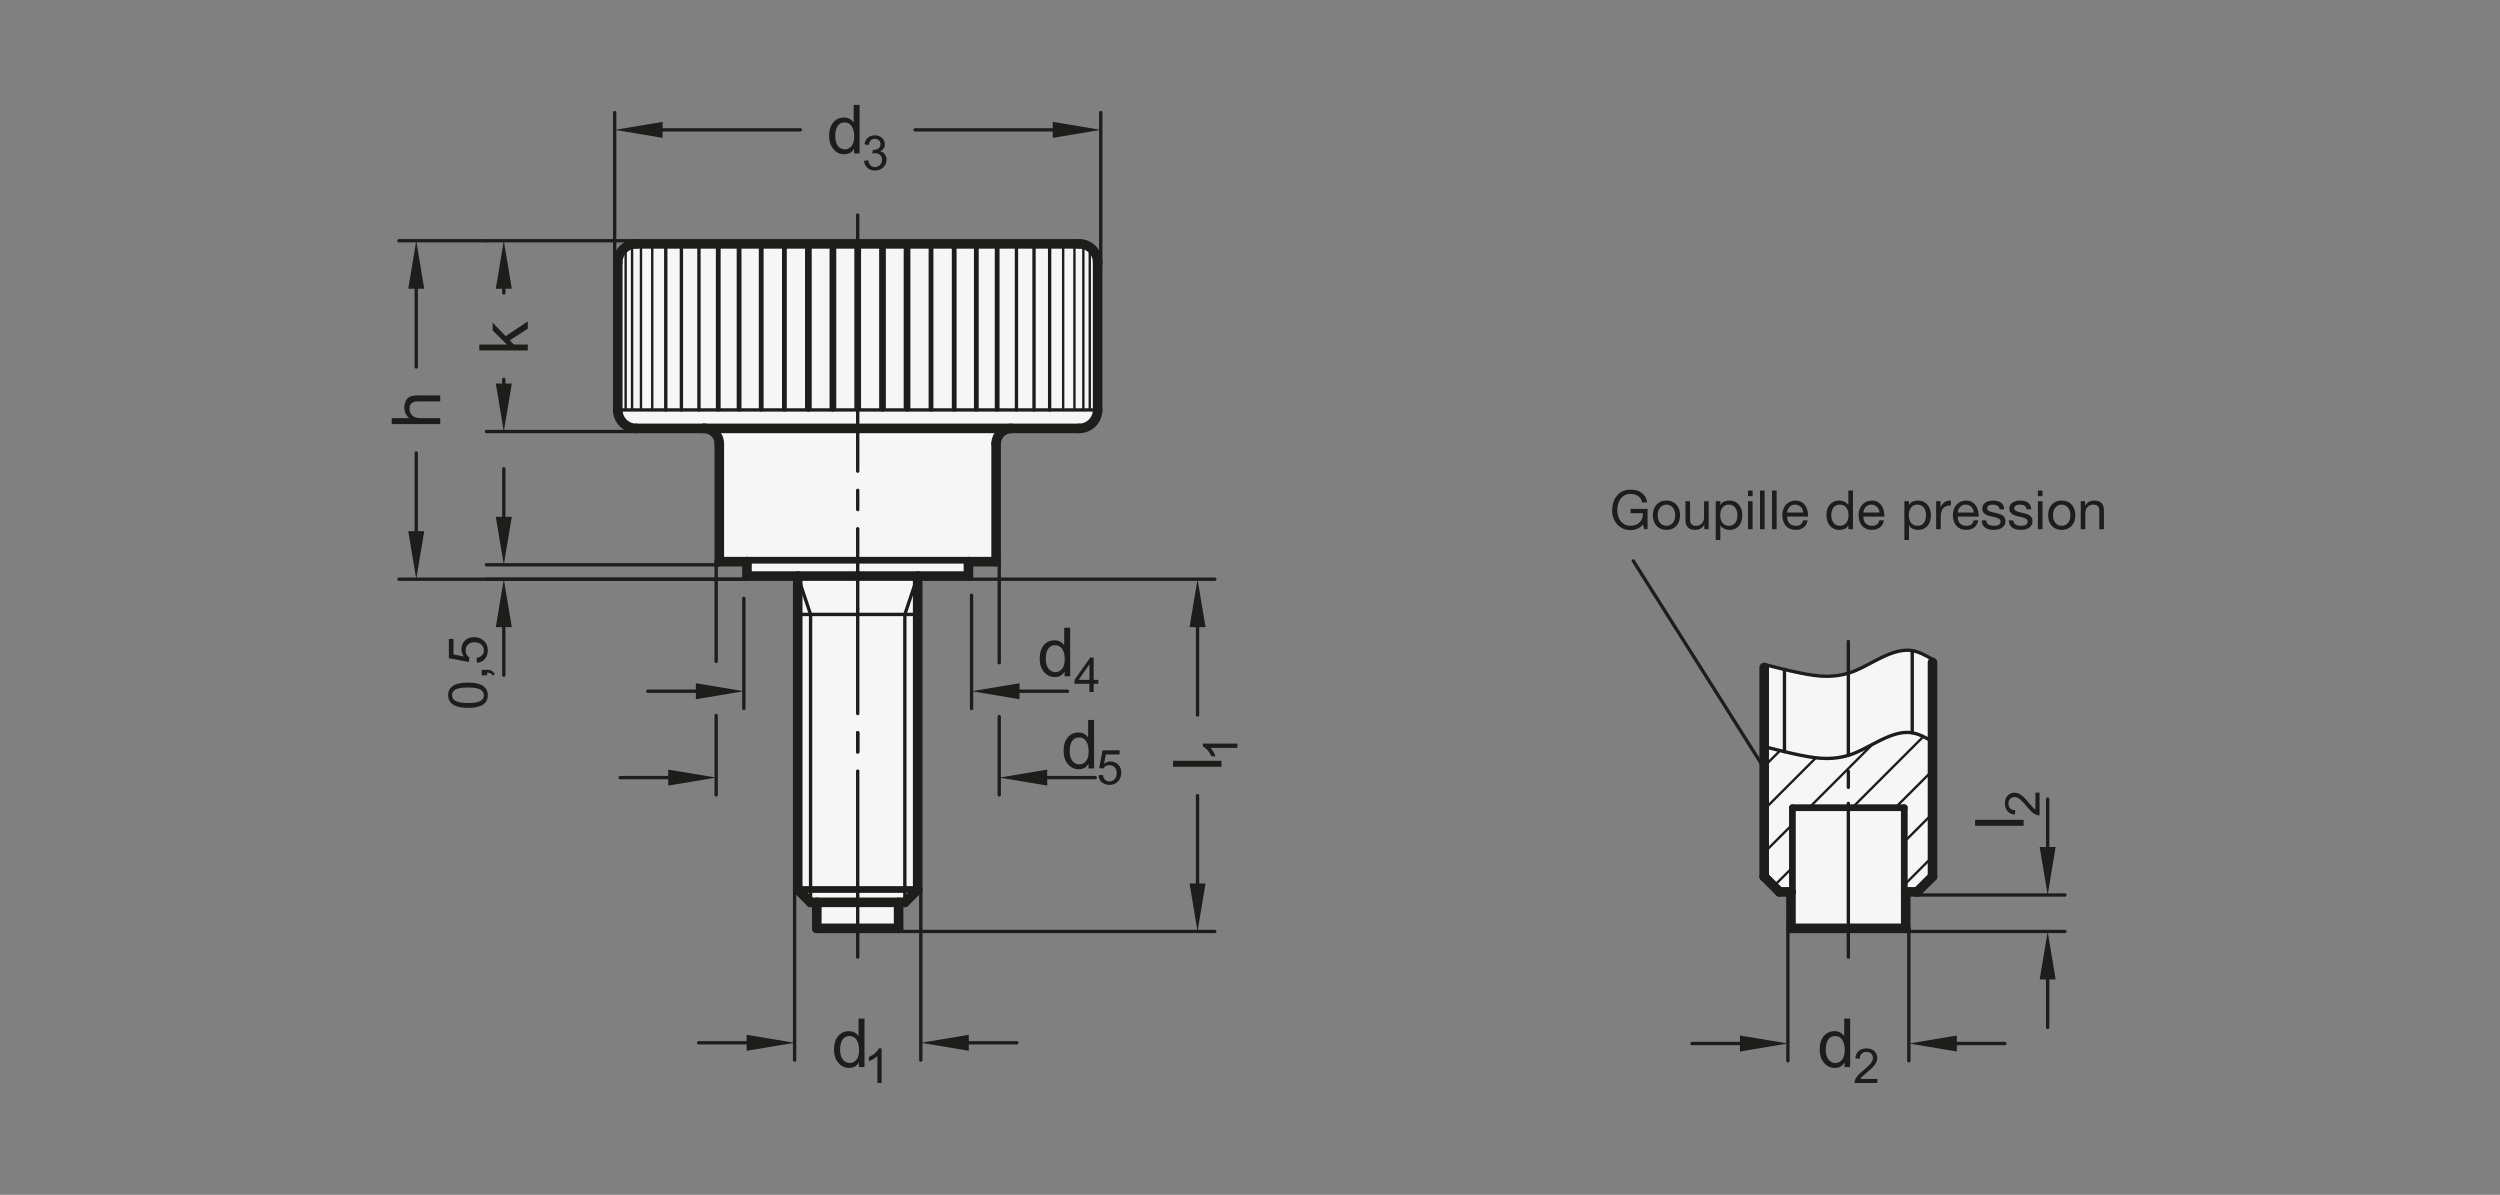 <?xml version="1.0" encoding="UTF-8"?>
<svg xmlns="http://www.w3.org/2000/svg" version="1.1" viewBox="0 0 369.213 176.457">
  <rect x="0" y="0" width="369.213" height="176.457" fill="#808080" stroke="none"/>
  <!-- Generator: Adobe Illustrator 28.6.0, SVG Export Plug-In . SVG Version: 1.2.0 Build 709)  -->
  <g>
    <g id="MD_x5F_3_x5F_FUELLUNG_x5F_WS">
      <g id="LWPOLYLINE">
        <polygon points="263.69 98.911 262.755 98.684 261.553 98.383 260.544 98.126 260.544 129.457 262.804 131.717 264.499 131.717 264.499 137.103 281.447 137.103 281.447 131.717 283.142 131.717 285.402 129.457 285.402 97.364 284.787 97.024 283.979 96.612 283.255 96.313 282.809 96.175 282.34 96.076 281.688 96.025 281.056 96.062 280.364 96.182 279.755 96.347 279.014 96.61 278.518 96.816 278.019 97.044 277.313 97.392 276.628 97.748 275.731 98.222 274.699 98.739 274.12 99 273.335 99.303 272.265 99.608 271.209 99.791 270.264 99.868 269.724 99.878 268.459 99.809 267.512 99.691 266.508 99.519 265.476 99.312 264.596 99.12 263.69 98.911" fill="#fff"/>
      </g>
      <g id="LWPOLYLINE-2" data-name="LWPOLYLINE">
        <path d="M120.63,133.264h-.92l-1.898-1.898v-46.291h-7.495v-2.126h-4.088v-17.411c0-1.252-1.015-2.268-2.268-2.268h-9.998c-1.505,0-2.726-1.22-2.726-2.726v-21.805c0-1.505,1.22-2.726,2.726-2.726h65.415c1.505,0,2.726,1.22,2.726,2.726v21.805c0,1.505-1.22,2.726-2.726,2.726h-9.998c-1.252,0-2.268,1.015-2.268,2.268v17.411h-4.088v2.126h-7.495v46.291l-1.898,1.898h-.92v3.839h-12.079v-3.839Z" fill="#fff"/>
      </g>
    </g>
    <g id="MD_x5F_3_x5F_FUELLUNG_x5F_GR">
      <g id="LWPOLYLINE-3" data-name="LWPOLYLINE">
        <path d="M120.63,133.264h-.92l-1.898-1.898v-46.291h-7.495v-2.126h-4.088v-17.411c0-1.252-1.015-2.268-2.268-2.268h-9.998c-1.505,0-2.726-1.22-2.726-2.726v-21.805c0-1.505,1.22-2.726,2.726-2.726h65.415c1.505,0,2.726,1.22,2.726,2.726v21.805c0,1.505-1.22,2.726-2.726,2.726h-9.998c-1.252,0-2.268,1.015-2.268,2.268v17.411h-4.088v2.126h-7.495v46.291l-1.898,1.898h-.92v3.839h-12.079v-3.839Z" fill="#f6f6f6"/>
      </g>
      <g id="LWPOLYLINE-4" data-name="LWPOLYLINE">
        <polygon points="263.69 98.911 262.755 98.684 261.553 98.383 260.544 98.126 260.544 129.457 262.804 131.717 264.499 131.717 264.499 137.103 281.447 137.103 281.447 131.717 283.142 131.717 285.402 129.457 285.402 97.364 284.787 97.024 283.979 96.612 283.255 96.313 282.809 96.175 282.34 96.076 281.688 96.025 281.056 96.062 280.364 96.182 279.755 96.347 279.014 96.61 278.518 96.816 278.019 97.044 277.313 97.392 276.628 97.748 275.731 98.222 274.699 98.739 274.12 99 273.335 99.303 272.265 99.608 271.209 99.791 270.264 99.868 269.724 99.878 268.459 99.809 267.512 99.691 266.508 99.519 265.476 99.312 264.596 99.12 263.69 98.911" fill="#f6f6f6"/>
      </g>
    </g>
    <g id="MD_x5F_1_x5F_035">
      <g id="LINE">
        <line x1="91.237" y1="60.544" x2="126.67" y2="60.544" fill="none" stroke="#1d1d1b" stroke-linecap="round" stroke-linejoin="round" stroke-width=".496"/>
      </g>
      <g id="LINE-2" data-name="LINE">
        <line x1="126.67" y1="31.762" x2="126.67" y2="36.014" fill="none" stroke="#1d1d1b" stroke-linecap="round" stroke-linejoin="round" stroke-width=".496"/>
      </g>
      <g id="LINE-3" data-name="LINE">
        <line x1="126.67" y1="60.722" x2="126.67" y2="69.583" fill="none" stroke="#1d1d1b" stroke-linecap="round" stroke-linejoin="round" stroke-width=".496"/>
      </g>
      <g id="LINE-4" data-name="LINE">
        <line x1="126.67" y1="72.418" x2="126.67" y2="75.252" fill="none" stroke="#1d1d1b" stroke-linecap="round" stroke-linejoin="round" stroke-width=".496"/>
      </g>
      <g id="LINE-5" data-name="LINE">
        <line x1="126.67" y1="78.087" x2="126.67" y2="89.934" fill="none" stroke="#1d1d1b" stroke-linecap="round" stroke-linejoin="round" stroke-width=".496"/>
      </g>
      <g id="LINE-6" data-name="LINE">
        <line x1="162.103" y1="60.544" x2="126.67" y2="60.544" fill="none" stroke="#1d1d1b" stroke-linecap="round" stroke-linejoin="round" stroke-width=".496"/>
      </g>
      <g id="LINE-7" data-name="LINE">
        <line x1="117.812" y1="90.744" x2="135.528" y2="90.744" fill="none" stroke="#1d1d1b" stroke-linecap="round" stroke-linejoin="round" stroke-width=".496"/>
      </g>
      <g id="LINE-8" data-name="LINE">
        <line x1="133.63" y1="90.744" x2="133.63" y2="133.264" fill="none" stroke="#1d1d1b" stroke-linecap="round" stroke-linejoin="round" stroke-width=".496"/>
      </g>
      <g id="LINE-9" data-name="LINE">
        <line x1="133.63" y1="90.744" x2="135.528" y2="85.075" fill="none" stroke="#1d1d1b" stroke-linecap="round" stroke-linejoin="round" stroke-width=".496"/>
      </g>
      <g id="LINE-10" data-name="LINE">
        <line x1="126.67" y1="89.934" x2="126.67" y2="105.378" fill="none" stroke="#1d1d1b" stroke-linecap="round" stroke-linejoin="round" stroke-width=".496"/>
      </g>
      <g id="LINE-11" data-name="LINE">
        <line x1="126.67" y1="108.213" x2="126.67" y2="111.047" fill="none" stroke="#1d1d1b" stroke-linecap="round" stroke-linejoin="round" stroke-width=".496"/>
      </g>
      <g id="LINE-12" data-name="LINE">
        <line x1="119.71" y1="133.264" x2="119.71" y2="90.744" fill="none" stroke="#1d1d1b" stroke-linecap="round" stroke-linejoin="round" stroke-width=".496"/>
      </g>
      <g id="LINE-13" data-name="LINE">
        <line x1="119.71" y1="90.744" x2="117.812" y2="85.075" fill="none" stroke="#1d1d1b" stroke-linecap="round" stroke-linejoin="round" stroke-width=".496"/>
      </g>
      <g id="LINE-14" data-name="LINE">
        <line x1="126.67" y1="141.355" x2="126.67" y2="113.882" fill="none" stroke="#1d1d1b" stroke-linecap="round" stroke-linejoin="round" stroke-width=".496"/>
      </g>
      <g id="LINE-15" data-name="LINE">
        <line x1="126.67" y1="111.047" x2="126.67" y2="108.213" fill="none" stroke="#1d1d1b" stroke-linecap="round" stroke-linejoin="round" stroke-width=".496"/>
      </g>
      <g id="LINE-16" data-name="LINE">
        <line x1="260.544" y1="113.454" x2="241.216" y2="82.842" fill="none" stroke="#1d1d1b" stroke-linecap="round" stroke-linejoin="round" stroke-width=".496"/>
      </g>
      <g id="LINE-17" data-name="LINE">
        <line x1="263.538" y1="98.874" x2="263.538" y2="111.01" fill="none" stroke="#1d1d1b" stroke-linecap="round" stroke-linejoin="round" stroke-width=".496"/>
      </g>
      <g id="LINE-18" data-name="LINE">
        <line x1="282.408" y1="96.087" x2="282.408" y2="108.223" fill="none" stroke="#1d1d1b" stroke-linecap="round" stroke-linejoin="round" stroke-width=".496"/>
      </g>
      <g id="SPLINE">
        <path d="M260.544,110.262c1.812.463,3.624.926,5.461,1.295,1.256.252,2.525.46,3.811.457,1.069-.003,2.15-.151,3.157-.457,1.479-.449,2.798-1.237,4.245-1.98,1.624-.834,3.409-1.611,5.077-1.371,1.068.154,2.087.724,3.107,1.295" fill="none" stroke="#1d1d1b" stroke-linecap="round" stroke-linejoin="round" stroke-width=".496"/>
      </g>
      <g id="SPLINE-2" data-name="SPLINE">
        <path d="M260.544,98.126c1.812.463,3.624.926,5.461,1.295,1.256.252,2.525.46,3.811.457,1.069-.003,2.15-.151,3.157-.457,1.479-.449,2.798-1.237,4.245-1.98,1.624-.834,3.409-1.611,5.077-1.371,1.068.154,2.087.724,3.107,1.295" fill="none" stroke="#1d1d1b" stroke-linecap="round" stroke-linejoin="round" stroke-width=".496"/>
      </g>
      <g id="LINE-19" data-name="LINE">
        <line x1="272.973" y1="111.562" x2="272.973" y2="94.731" fill="none" stroke="#1d1d1b" stroke-linecap="round" stroke-linejoin="round" stroke-width=".496"/>
      </g>
      <g id="LINE-20" data-name="LINE">
        <line x1="272.973" y1="116.286" x2="272.973" y2="113.924" fill="none" stroke="#1d1d1b" stroke-linecap="round" stroke-linejoin="round" stroke-width=".496"/>
      </g>
      <g id="LINE-21" data-name="LINE">
        <line x1="272.973" y1="141.355" x2="272.973" y2="118.649" fill="none" stroke="#1d1d1b" stroke-linecap="round" stroke-linejoin="round" stroke-width=".496"/>
      </g>
      <g id="LINE-22" data-name="LINE">
        <line x1="103.225" y1="36.014" x2="103.225" y2="60.544" fill="none" stroke="#1d1d1b" stroke-linecap="round" stroke-linejoin="round" stroke-width=".496"/>
      </g>
      <g id="LINE-23" data-name="LINE">
        <line x1="100.632" y1="36.014" x2="100.632" y2="60.544" fill="none" stroke="#1d1d1b" stroke-linecap="round" stroke-linejoin="round" stroke-width=".496"/>
      </g>
      <g id="LINE-24" data-name="LINE">
        <line x1="98.324" y1="36.014" x2="98.324" y2="60.544" fill="none" stroke="#1d1d1b" stroke-linecap="round" stroke-linejoin="round" stroke-width=".496"/>
      </g>
      <g id="LINE-25" data-name="LINE">
        <line x1="150.115" y1="36.014" x2="150.115" y2="60.544" fill="none" stroke="#1d1d1b" stroke-linecap="round" stroke-linejoin="round" stroke-width=".496"/>
      </g>
      <g id="LINE-26" data-name="LINE">
        <line x1="152.708" y1="36.014" x2="152.708" y2="60.544" fill="none" stroke="#1d1d1b" stroke-linecap="round" stroke-linejoin="round" stroke-width=".496"/>
      </g>
      <g id="LINE-27" data-name="LINE">
        <line x1="155.016" y1="36.014" x2="155.016" y2="60.544" fill="none" stroke="#1d1d1b" stroke-linecap="round" stroke-linejoin="round" stroke-width=".496"/>
      </g>
    </g>
    <g id="MD_x5F_1_x5F_100">
      <g id="ARC">
        <path d="M91.237,60.544c0,1.505,1.22,2.726,2.726,2.726" fill="none" stroke="#1d1d1b" stroke-linecap="round" stroke-linejoin="round" stroke-width="1.417"/>
      </g>
      <g id="ARC-2" data-name="ARC">
        <path d="M93.963,36.014c-1.505,0-2.726,1.22-2.726,2.726" fill="none" stroke="#1d1d1b" stroke-linecap="round" stroke-linejoin="round" stroke-width="1.417"/>
      </g>
      <g id="LINE-28" data-name="LINE">
        <line x1="110.316" y1="85.075" x2="126.67" y2="85.075" fill="none" stroke="#1d1d1b" stroke-linecap="round" stroke-linejoin="round" stroke-width="1.417"/>
      </g>
      <g id="LINE-29" data-name="LINE">
        <line x1="110.316" y1="82.949" x2="110.316" y2="85.075" fill="none" stroke="#1d1d1b" stroke-linecap="round" stroke-linejoin="round" stroke-width="1.417"/>
      </g>
      <g id="LINE-30" data-name="LINE">
        <line x1="106.228" y1="82.949" x2="110.316" y2="82.949" fill="none" stroke="#1d1d1b" stroke-linecap="round" stroke-linejoin="round" stroke-width="1.417"/>
      </g>
      <g id="LINE-31" data-name="LINE">
        <line x1="106.228" y1="65.538" x2="106.228" y2="82.949" fill="none" stroke="#1d1d1b" stroke-linecap="round" stroke-linejoin="round" stroke-width="1.417"/>
      </g>
      <g id="LINE-32" data-name="LINE">
        <line x1="93.963" y1="63.27" x2="103.96" y2="63.27" fill="none" stroke="#1d1d1b" stroke-linecap="round" stroke-linejoin="round" stroke-width="1.417"/>
      </g>
      <g id="LINE-33" data-name="LINE">
        <line x1="91.237" y1="38.739" x2="91.237" y2="60.544" fill="none" stroke="#1d1d1b" stroke-linecap="round" stroke-linejoin="round" stroke-width="1.417"/>
      </g>
      <g id="LINE-34" data-name="LINE">
        <line x1="126.67" y1="36.014" x2="93.963" y2="36.014" fill="none" stroke="#1d1d1b" stroke-linecap="round" stroke-linejoin="round" stroke-width="1.417"/>
      </g>
      <g id="LINE-35" data-name="LINE">
        <line x1="126.67" y1="36.014" x2="159.378" y2="36.014" fill="none" stroke="#1d1d1b" stroke-linecap="round" stroke-linejoin="round" stroke-width="1.417"/>
      </g>
      <g id="LINE-36" data-name="LINE">
        <line x1="162.103" y1="38.739" x2="162.103" y2="60.544" fill="none" stroke="#1d1d1b" stroke-linecap="round" stroke-linejoin="round" stroke-width="1.417"/>
      </g>
      <g id="LINE-37" data-name="LINE">
        <line x1="159.378" y1="63.27" x2="103.96" y2="63.27" fill="none" stroke="#1d1d1b" stroke-linecap="round" stroke-linejoin="round" stroke-width="1.417"/>
      </g>
      <g id="LINE-38" data-name="LINE">
        <line x1="147.112" y1="65.538" x2="147.112" y2="82.949" fill="none" stroke="#1d1d1b" stroke-linecap="round" stroke-linejoin="round" stroke-width="1.417"/>
      </g>
      <g id="LINE-39" data-name="LINE">
        <line x1="147.112" y1="82.949" x2="143.024" y2="82.949" fill="none" stroke="#1d1d1b" stroke-linecap="round" stroke-linejoin="round" stroke-width="1.417"/>
      </g>
      <g id="LINE-40" data-name="LINE">
        <line x1="143.024" y1="82.949" x2="143.024" y2="85.075" fill="none" stroke="#1d1d1b" stroke-linecap="round" stroke-linejoin="round" stroke-width="1.417"/>
      </g>
      <g id="LINE-41" data-name="LINE">
        <line x1="143.024" y1="85.075" x2="126.67" y2="85.075" fill="none" stroke="#1d1d1b" stroke-linecap="round" stroke-linejoin="round" stroke-width="1.417"/>
      </g>
      <g id="ARC-3" data-name="ARC">
        <path d="M162.103,38.739c0-1.505-1.22-2.726-2.726-2.726" fill="none" stroke="#1d1d1b" stroke-linecap="round" stroke-linejoin="round" stroke-width="1.417"/>
      </g>
      <g id="ARC-4" data-name="ARC">
        <path d="M159.378,63.27c1.505,0,2.726-1.22,2.726-2.726" fill="none" stroke="#1d1d1b" stroke-linecap="round" stroke-linejoin="round" stroke-width="1.417"/>
      </g>
      <g id="LINE-42" data-name="LINE">
        <line x1="135.528" y1="131.366" x2="135.528" y2="85.075" fill="none" stroke="#1d1d1b" stroke-linecap="round" stroke-linejoin="round" stroke-width="1.417"/>
      </g>
      <g id="LINE-43" data-name="LINE">
        <line x1="117.812" y1="131.366" x2="117.812" y2="85.075" fill="none" stroke="#1d1d1b" stroke-linecap="round" stroke-linejoin="round" stroke-width="1.417"/>
      </g>
      <g id="LINE-44" data-name="LINE">
        <line x1="119.71" y1="133.264" x2="117.812" y2="131.366" fill="none" stroke="#1d1d1b" stroke-linecap="round" stroke-linejoin="round" stroke-width="1.417"/>
      </g>
      <g id="LINE-45" data-name="LINE">
        <line x1="119.71" y1="133.264" x2="133.63" y2="133.264" fill="none" stroke="#1d1d1b" stroke-linecap="round" stroke-linejoin="round" stroke-width="1.417"/>
      </g>
      <g id="LINE-46" data-name="LINE">
        <line x1="135.528" y1="131.366" x2="133.63" y2="133.264" fill="none" stroke="#1d1d1b" stroke-linecap="round" stroke-linejoin="round" stroke-width="1.417"/>
      </g>
      <g id="ARC-5" data-name="ARC">
        <path d="M106.228,65.538c0-1.252-1.015-2.268-2.268-2.268" fill="none" stroke="#1d1d1b" stroke-linecap="round" stroke-linejoin="round" stroke-width="1.417"/>
      </g>
      <g id="ARC-6" data-name="ARC">
        <path d="M149.38,63.27c-1.252,0-2.268,1.015-2.268,2.268" fill="none" stroke="#1d1d1b" stroke-linecap="round" stroke-linejoin="round" stroke-width="1.417"/>
      </g>
      <g id="LINE-47" data-name="LINE">
        <line x1="132.71" y1="133.264" x2="132.71" y2="137.103" fill="none" stroke="#1d1d1b" stroke-linecap="round" stroke-linejoin="round" stroke-width="1.417"/>
      </g>
      <g id="LINE-48" data-name="LINE">
        <line x1="120.63" y1="137.103" x2="120.63" y2="133.264" fill="none" stroke="#1d1d1b" stroke-linecap="round" stroke-linejoin="round" stroke-width="1.417"/>
      </g>
      <g id="LINE-49" data-name="LINE">
        <line x1="120.63" y1="137.103" x2="132.71" y2="137.103" fill="none" stroke="#1d1d1b" stroke-linecap="round" stroke-linejoin="round" stroke-width="1.417"/>
      </g>
      <g id="LINE-50" data-name="LINE">
        <line x1="260.544" y1="98.587" x2="260.544" y2="129.457" fill="none" stroke="#1d1d1b" stroke-linecap="round" stroke-linejoin="round" stroke-width="1.417"/>
      </g>
      <g id="LINE-51" data-name="LINE">
        <line x1="285.402" y1="129.457" x2="285.402" y2="97.825" fill="none" stroke="#1d1d1b" stroke-linecap="round" stroke-linejoin="round" stroke-width="1.417"/>
      </g>
      <g id="LINE-52" data-name="LINE">
        <line x1="281.447" y1="131.717" x2="281.447" y2="137.103" fill="none" stroke="#1d1d1b" stroke-linecap="round" stroke-linejoin="round" stroke-width="1.417"/>
      </g>
      <g id="LINE-53" data-name="LINE">
        <line x1="264.499" y1="137.103" x2="264.499" y2="131.717" fill="none" stroke="#1d1d1b" stroke-linecap="round" stroke-linejoin="round" stroke-width="1.417"/>
      </g>
      <g id="LINE-54" data-name="LINE">
        <line x1="264.499" y1="137.103" x2="281.447" y2="137.103" fill="none" stroke="#1d1d1b" stroke-linecap="round" stroke-linejoin="round" stroke-width="1.417"/>
      </g>
      <g id="LINE-55" data-name="LINE">
        <line x1="285.402" y1="129.457" x2="283.142" y2="131.717" fill="none" stroke="#1d1d1b" stroke-linecap="round" stroke-linejoin="round" stroke-width="1.417"/>
      </g>
      <g id="LINE-56" data-name="LINE">
        <line x1="262.804" y1="131.717" x2="260.544" y2="129.457" fill="none" stroke="#1d1d1b" stroke-linecap="round" stroke-linejoin="round" stroke-width="1.417"/>
      </g>
      <g id="LINE-57" data-name="LINE">
        <line x1="262.804" y1="131.717" x2="264.499" y2="131.717" fill="none" stroke="#1d1d1b" stroke-linecap="round" stroke-linejoin="round" stroke-width="1.417"/>
      </g>
      <g id="LINE-58" data-name="LINE">
        <line x1="281.447" y1="131.717" x2="283.142" y2="131.717" fill="none" stroke="#1d1d1b" stroke-linecap="round" stroke-linejoin="round" stroke-width="1.417"/>
      </g>
    </g>
    <g id="MD_x5F_1_x5F_070">
      <g id="LINE-59" data-name="LINE">
        <line x1="117.812" y1="131.366" x2="135.528" y2="131.366" fill="none" stroke="#1d1d1b" stroke-linecap="round" stroke-linejoin="round" stroke-width=".992"/>
      </g>
      <g id="LINE-60" data-name="LINE">
        <line x1="264.711" y1="131.702" x2="264.711" y2="119.288" fill="none" stroke="#1d1d1b" stroke-linecap="round" stroke-linejoin="round" stroke-width=".992"/>
      </g>
      <g id="LINE-61" data-name="LINE">
        <line x1="281.235" y1="131.717" x2="281.235" y2="119.289" fill="none" stroke="#1d1d1b" stroke-linecap="round" stroke-linejoin="round" stroke-width=".992"/>
      </g>
      <g id="LINE-62" data-name="LINE">
        <line x1="281.235" y1="119.288" x2="264.711" y2="119.288" fill="none" stroke="#1d1d1b" stroke-linecap="round" stroke-linejoin="round" stroke-width=".992"/>
      </g>
      <g id="LINE-63" data-name="LINE">
        <line x1="126.67" y1="36.014" x2="126.67" y2="60.296" fill="none" stroke="#1d1d1b" stroke-linecap="round" stroke-linejoin="round" stroke-width=".992"/>
      </g>
      <g id="LINE-64" data-name="LINE">
        <line x1="123.008" y1="36.014" x2="123.008" y2="60.296" fill="none" stroke="#1d1d1b" stroke-linecap="round" stroke-linejoin="round" stroke-width=".992"/>
      </g>
      <g id="LINE-65" data-name="LINE">
        <line x1="119.385" y1="36.014" x2="119.385" y2="60.296" fill="none" stroke="#1d1d1b" stroke-linecap="round" stroke-linejoin="round" stroke-width=".992"/>
      </g>
      <g id="LINE-66" data-name="LINE">
        <line x1="130.333" y1="36.014" x2="130.333" y2="60.296" fill="none" stroke="#1d1d1b" stroke-linecap="round" stroke-linejoin="round" stroke-width=".992"/>
      </g>
      <g id="LINE-67" data-name="LINE">
        <line x1="133.955" y1="36.014" x2="133.955" y2="60.296" fill="none" stroke="#1d1d1b" stroke-linecap="round" stroke-linejoin="round" stroke-width=".992"/>
      </g>
      <g id="LINE-68" data-name="LINE">
        <line x1="143.018" y1="82.736" x2="110.31" y2="82.736" fill="none" stroke="#1d1d1b" stroke-linecap="round" stroke-linejoin="round" stroke-width=".992"/>
      </g>
    </g>
    <g id="MD_x5F_1_x5F_050">
      <g id="LINE-69" data-name="LINE">
        <line x1="115.843" y1="36.014" x2="115.843" y2="60.438" fill="none" stroke="#1d1d1b" stroke-linecap="round" stroke-linejoin="round" stroke-width=".709"/>
      </g>
      <g id="LINE-70" data-name="LINE">
        <line x1="112.419" y1="36.014" x2="112.419" y2="60.438" fill="none" stroke="#1d1d1b" stroke-linecap="round" stroke-linejoin="round" stroke-width=".709"/>
      </g>
      <g id="LINE-71" data-name="LINE">
        <line x1="109.151" y1="36.014" x2="109.151" y2="60.438" fill="none" stroke="#1d1d1b" stroke-linecap="round" stroke-linejoin="round" stroke-width=".709"/>
      </g>
      <g id="LINE-72" data-name="LINE">
        <line x1="106.075" y1="36.014" x2="106.075" y2="60.438" fill="none" stroke="#1d1d1b" stroke-linecap="round" stroke-linejoin="round" stroke-width=".709"/>
      </g>
      <g id="LINE-73" data-name="LINE">
        <line x1="137.497" y1="36.014" x2="137.497" y2="60.438" fill="none" stroke="#1d1d1b" stroke-linecap="round" stroke-linejoin="round" stroke-width=".709"/>
      </g>
      <g id="LINE-74" data-name="LINE">
        <line x1="140.921" y1="36.014" x2="140.921" y2="60.438" fill="none" stroke="#1d1d1b" stroke-linecap="round" stroke-linejoin="round" stroke-width=".709"/>
      </g>
      <g id="LINE-75" data-name="LINE">
        <line x1="144.189" y1="36.014" x2="144.189" y2="60.438" fill="none" stroke="#1d1d1b" stroke-linecap="round" stroke-linejoin="round" stroke-width=".709"/>
      </g>
      <g id="LINE-76" data-name="LINE">
        <line x1="147.265" y1="36.014" x2="147.265" y2="60.438" fill="none" stroke="#1d1d1b" stroke-linecap="round" stroke-linejoin="round" stroke-width=".709"/>
      </g>
    </g>
    <g id="MD_x5F_1_x5F_025">
      <g id="LINE-77" data-name="LINE">
        <line x1="96.326" y1="36.014" x2="96.326" y2="60.544" fill="none" stroke="#1d1d1b" stroke-linecap="round" stroke-linejoin="round" stroke-width=".354"/>
      </g>
      <g id="LINE-78" data-name="LINE">
        <line x1="94.661" y1="36.105" x2="94.661" y2="60.544" fill="none" stroke="#1d1d1b" stroke-linecap="round" stroke-linejoin="round" stroke-width=".354"/>
      </g>
      <g id="LINE-79" data-name="LINE">
        <line x1="93.347" y1="36.084" x2="93.347" y2="60.544" fill="none" stroke="#1d1d1b" stroke-linecap="round" stroke-linejoin="round" stroke-width=".354"/>
      </g>
      <g id="LINE-80" data-name="LINE">
        <line x1="92.398" y1="36.508" x2="92.398" y2="60.544" fill="none" stroke="#1d1d1b" stroke-linecap="round" stroke-linejoin="round" stroke-width=".354"/>
      </g>
      <g id="LINE-81" data-name="LINE">
        <line x1="157.014" y1="36.014" x2="157.014" y2="60.544" fill="none" stroke="#1d1d1b" stroke-linecap="round" stroke-linejoin="round" stroke-width=".354"/>
      </g>
      <g id="LINE-82" data-name="LINE">
        <line x1="158.679" y1="36.014" x2="158.679" y2="60.544" fill="none" stroke="#1d1d1b" stroke-linecap="round" stroke-linejoin="round" stroke-width=".354"/>
      </g>
      <g id="LINE-83" data-name="LINE">
        <line x1="159.993" y1="36.084" x2="159.993" y2="60.544" fill="none" stroke="#1d1d1b" stroke-linecap="round" stroke-linejoin="round" stroke-width=".354"/>
      </g>
      <g id="LINE-84" data-name="LINE">
        <line x1="160.942" y1="36.508" x2="160.942" y2="60.544" fill="none" stroke="#1d1d1b" stroke-linecap="round" stroke-linejoin="round" stroke-width=".354"/>
      </g>
    </g>
    <g id="MD_x5F_2_x5F_SCHRAFFUR">
      <g id="HATCH">
        <path d="M285.402,109.5c-.984-.55-1.967-1.101-2.994-1.277-.038-.006-.075-.012-.113-.018-1.668-.24-3.453.537-5.077,1.371-1.447.743-2.766,1.531-4.245,1.98-1.007.306-2.088.454-3.157.457-1.286.003-2.554-.205-3.811-.457-.827-.166-1.648-.351-2.467-.546-1.001-.239-1.998-.494-2.994-.748v19.195l2.26,2.26,1.907-.014v-12.415h16.524v12.429h.213s1.234,0,1.234,0c0-.122.049-.239.135-.326.18-.18.472-.18.651,0l1.934-1.934v-19.957Z" fill="none"/>
        <path d="M260.544,113.195l2.343-2.343M260.544,119.559l7.643-7.643M260.544,125.923l4.167-4.167M267.18,119.288l9.354-9.354M261.959,130.872l2.752-2.752M273.543,119.288l10.506-10.506M279.907,119.288l5.494-5.494M281.235,124.325l4.167-4.167M281.235,130.689l4.167-4.167" fill="none" stroke="#1d1d1b" stroke-linecap="round" stroke-linejoin="round" stroke-width=".354"/>
      </g>
    </g>
    <g id="MD_x5F_2_x5F_BEMASSUNG">
      <g id="DIMENSION">
        <g id="LINE-85" data-name="LINE">
          <line x1="117.351" y1="131.366" x2="117.351" y2="156.555" fill="#1d1d1b" stroke="#1d1d1b" stroke-linecap="round" stroke-linejoin="round" stroke-width=".496"/>
        </g>
        <g id="LINE-86" data-name="LINE">
          <line x1="135.989" y1="131.366" x2="135.989" y2="156.555" fill="#1d1d1b" stroke="#1d1d1b" stroke-linecap="round" stroke-linejoin="round" stroke-width=".496"/>
        </g>
        <g id="LINE-87" data-name="LINE">
          <line x1="110.265" y1="154.004" x2="103.178" y2="154.004" fill="#1d1d1b" stroke="#1d1d1b" stroke-linecap="round" stroke-linejoin="round" stroke-width=".496"/>
        </g>
        <g id="LINE-88" data-name="LINE">
          <line x1="143.076" y1="154.004" x2="150.162" y2="154.004" fill="#1d1d1b" stroke="#1d1d1b" stroke-linecap="round" stroke-linejoin="round" stroke-width=".496"/>
        </g>
        <g id="MTEXT">
          <path d="M127.673,157.594h-.821v-.66h-.02c-.316.521-.793.782-1.432.782-.635,0-1.166-.252-1.591-.755-.425-.504-.638-1.156-.638-1.957,0-.838.2-1.499.601-1.984s.93-.729,1.588-.729c.619,0,1.09.236,1.413.709h.02v-2.571h.879v7.165ZM125.493,156.992c.384,0,.71-.157.978-.474s.401-.795.401-1.437c0-.633-.122-1.136-.367-1.511-.244-.374-.595-.562-1.051-.562s-.801.183-1.034.55c-.233.366-.35.848-.35,1.444,0,.43.063.794.188,1.092s.3.522.525.672c.225.15.461.225.708.225Z" fill="#1d1d1b"/>
          <path d="M130.202,159.944h-.625v-3.98c-.312.297-.729.548-1.253.753v-.604c.72-.345,1.21-.771,1.472-1.28h.406v5.111Z" fill="#1d1d1b"/>
        </g>
        <g id="SOLID">
          <polygon points="110.265 152.823 110.265 155.185 117.351 154.004 117.351 154.004 110.265 152.823" fill="#1d1d1b"/>
        </g>
        <g id="SOLID-2" data-name="SOLID">
          <polygon points="143.076 152.823 143.076 155.185 135.989 154.004 135.989 154.004 143.076 152.823" fill="#1d1d1b"/>
        </g>
      </g>
      <g id="DIMENSION-2" data-name="DIMENSION">
        <g id="LINE-89" data-name="LINE">
          <line x1="90.776" y1="38.739" x2="90.776" y2="16.629" fill="#1d1d1b" stroke="#1d1d1b" stroke-linecap="round" stroke-linejoin="round" stroke-width=".496"/>
        </g>
        <g id="LINE-90" data-name="LINE">
          <line x1="162.564" y1="38.739" x2="162.564" y2="16.629" fill="#1d1d1b" stroke="#1d1d1b" stroke-linecap="round" stroke-linejoin="round" stroke-width=".496"/>
        </g>
        <g id="LINE-91" data-name="LINE">
          <line x1="97.863" y1="19.18" x2="118.195" y2="19.18" fill="#1d1d1b" stroke="#1d1d1b" stroke-linecap="round" stroke-linejoin="round" stroke-width=".496"/>
        </g>
        <g id="LINE-92" data-name="LINE">
          <line x1="155.477" y1="19.18" x2="135.145" y2="19.18" fill="#1d1d1b" stroke="#1d1d1b" stroke-linecap="round" stroke-linejoin="round" stroke-width=".496"/>
        </g>
        <g id="SOLID-3" data-name="SOLID">
          <polygon points="97.863 17.999 97.863 20.361 90.776 19.18 90.776 19.18 97.863 17.999" fill="#1d1d1b"/>
        </g>
        <g id="SOLID-4" data-name="SOLID">
          <polygon points="155.477 17.999 155.477 20.361 162.564 19.18 162.564 19.18 155.477 17.999" fill="#1d1d1b"/>
        </g>
        <g id="MTEXT-2" data-name="MTEXT">
          <path d="M126.952,22.663h-.821v-.66h-.02c-.316.521-.793.782-1.432.782-.635,0-1.166-.252-1.591-.755-.425-.504-.638-1.156-.638-1.957,0-.838.2-1.499.601-1.984s.93-.729,1.588-.729c.619,0,1.09.236,1.413.709h.02v-2.571h.879v7.165ZM124.772,22.062c.384,0,.71-.157.978-.474s.401-.795.401-1.437c0-.633-.122-1.136-.367-1.511-.244-.374-.595-.562-1.051-.562s-.801.183-1.034.55c-.233.366-.35.848-.35,1.444,0,.43.063.794.188,1.092s.3.522.525.672c.225.15.461.225.708.225Z" fill="#1d1d1b"/>
          <path d="M129.979,22.348c.314.061.552.213.713.456.161.244.241.51.241.797,0,.463-.168.843-.505,1.14-.336.298-.74.446-1.209.446-.449,0-.819-.131-1.11-.393-.292-.261-.461-.607-.51-1.037l.625-.087c.062.336.176.587.342.753.165.167.383.25.654.25.292,0,.539-.103.741-.308.202-.204.303-.455.303-.751,0-.284-.092-.521-.275-.708-.184-.188-.424-.281-.72-.281-.121,0-.267.022-.441.066l.073-.548c.167,0,.298-.009.396-.024.097-.017.206-.056.326-.118.12-.062.22-.152.298-.269.079-.117.118-.263.118-.436,0-.253-.084-.448-.252-.587-.167-.139-.361-.208-.581-.208-.252,0-.458.08-.616.239-.159.159-.259.388-.3.684l-.625-.114c.081-.442.259-.772.536-.992.276-.22.606-.33.991-.33.423,0,.776.128,1.06.384.283.255.425.568.425.938,0,.474-.232.815-.697,1.023v.014Z" fill="#1d1d1b"/>
        </g>
      </g>
      <g id="DIMENSION-3" data-name="DIMENSION">
        <g id="LINE-93" data-name="LINE">
          <line x1="93.963" y1="35.553" x2="71.852" y2="35.553" fill="#1d1d1b" stroke="#1d1d1b" stroke-linecap="round" stroke-linejoin="round" stroke-width=".496"/>
        </g>
        <g id="LINE-94" data-name="LINE">
          <line x1="93.963" y1="63.731" x2="71.852" y2="63.731" fill="#1d1d1b" stroke="#1d1d1b" stroke-linecap="round" stroke-linejoin="round" stroke-width=".496"/>
        </g>
        <g id="LINE-95" data-name="LINE">
          <line x1="74.404" y1="42.64" x2="74.404" y2="43.261" fill="#1d1d1b" stroke="#1d1d1b" stroke-linecap="round" stroke-linejoin="round" stroke-width=".496"/>
        </g>
        <g id="LINE-96" data-name="LINE">
          <line x1="74.404" y1="56.644" x2="74.404" y2="56.023" fill="#1d1d1b" stroke="#1d1d1b" stroke-linecap="round" stroke-linejoin="round" stroke-width=".496"/>
        </g>
        <g id="MTEXT-3" data-name="MTEXT">
          <path d="M77.947,47.458v1.08l-2.654,1.725.592.621h2.062v.88h-7.165v-.88h4.081l-2.102-2.082v-1.144l1.921,1.984,3.265-2.185Z" fill="#1d1d1b"/>
        </g>
        <g id="SOLID-5" data-name="SOLID">
          <polygon points="73.223 42.64 75.585 42.64 74.404 35.553 74.404 35.553 73.223 42.64" fill="#1d1d1b"/>
        </g>
        <g id="SOLID-6" data-name="SOLID">
          <polygon points="73.223 56.644 75.585 56.644 74.404 63.731 74.404 63.731 73.223 56.644" fill="#1d1d1b"/>
        </g>
      </g>
      <g id="DIMENSION-4" data-name="DIMENSION">
        <g id="LINE-97" data-name="LINE">
          <line x1="71.852" y1="35.553" x2="58.922" y2="35.553" fill="#1d1d1b" stroke="#1d1d1b" stroke-linecap="round" stroke-linejoin="round" stroke-width=".496"/>
        </g>
        <g id="LINE-98" data-name="LINE">
          <line x1="110.316" y1="85.536" x2="58.922" y2="85.536" fill="#1d1d1b" stroke="#1d1d1b" stroke-linecap="round" stroke-linejoin="round" stroke-width=".496"/>
        </g>
        <g id="LINE-99" data-name="LINE">
          <line x1="61.473" y1="42.64" x2="61.473" y2="54.197" fill="#1d1d1b" stroke="#1d1d1b" stroke-linecap="round" stroke-linejoin="round" stroke-width=".496"/>
        </g>
        <g id="LINE-100" data-name="LINE">
          <line x1="61.473" y1="78.449" x2="61.473" y2="66.892" fill="#1d1d1b" stroke="#1d1d1b" stroke-linecap="round" stroke-linejoin="round" stroke-width=".496"/>
        </g>
        <g id="SOLID-7" data-name="SOLID">
          <polygon points="60.292 42.64 62.654 42.64 61.473 35.553 61.473 35.553 60.292 42.64" fill="#1d1d1b"/>
        </g>
        <g id="SOLID-8" data-name="SOLID">
          <polygon points="60.292 78.449 62.654 78.449 61.473 85.536 61.473 85.536 60.292 78.449" fill="#1d1d1b"/>
        </g>
        <g id="MTEXT-4" data-name="MTEXT">
          <path d="M65.016,58.396v.884h-3.274c-.424,0-.741.091-.953.274s-.317.455-.317.816c0,.359.124.679.374.96.249.282.694.423,1.336.423h2.835v.88h-7.165v-.88h2.571c-.473-.417-.709-.938-.709-1.564,0-.335.068-.656.205-.963.137-.306.347-.521.631-.645.283-.124.678-.186,1.183-.186h3.284Z" fill="#1d1d1b"/>
        </g>
      </g>
      <g id="DIMENSION-5" data-name="DIMENSION">
        <g id="LINE-101" data-name="LINE">
          <line x1="106.228" y1="83.41" x2="71.852" y2="83.41" fill="#1d1d1b" stroke="#1d1d1b" stroke-linecap="round" stroke-linejoin="round" stroke-width=".496"/>
        </g>
        <g id="LINE-102" data-name="LINE">
          <line x1="110.316" y1="85.536" x2="71.852" y2="85.536" fill="#1d1d1b" stroke="#1d1d1b" stroke-linecap="round" stroke-linejoin="round" stroke-width=".496"/>
        </g>
        <g id="LINE-103" data-name="LINE">
          <line x1="74.404" y1="76.323" x2="74.404" y2="69.236" fill="#1d1d1b" stroke="#1d1d1b" stroke-linecap="round" stroke-linejoin="round" stroke-width=".496"/>
        </g>
        <g id="LINE-104" data-name="LINE">
          <line x1="74.404" y1="92.622" x2="74.404" y2="99.709" fill="#1d1d1b" stroke="#1d1d1b" stroke-linecap="round" stroke-linejoin="round" stroke-width=".496"/>
        </g>
        <g id="MTEXT-5" data-name="MTEXT">
          <g>
            <path d="M66.183,102.679c0-1.246.978-1.869,2.933-1.869.988,0,1.723.161,2.203.483.481.321.722.783.722,1.386,0,1.243-.975,1.864-2.925,1.864-.987,0-1.724-.16-2.207-.482s-.726-.782-.726-1.382ZM71.463,102.679c0-.378-.184-.663-.55-.856s-.965-.289-1.797-.289c-.578,0-1.034.042-1.366.127-.332.084-.58.213-.743.383-.162.171-.244.385-.244.644,0,.378.187.662.56.853.372.189.971.285,1.794.285.571,0,1.023-.043,1.357-.129.333-.086.582-.214.744-.383.163-.17.245-.381.245-.634Z" fill="#1d1d1b"/>
            <path d="M71.943,98.93c.331,0,.584.062.759.189.175.126.298.281.371.467l-.297.191c-.125-.291-.403-.439-.833-.441v.395h-.802v-.801h.802Z" fill="#1d1d1b"/>
            <path d="M68.499,96.959c-.24-.35-.36-.713-.36-1.088,0-.477.169-.893.507-1.247s.788-.532,1.351-.532c.568,0,1.052.18,1.449.54s.596.831.596,1.415c0,.478-.135.891-.404,1.24-.271.35-.67.55-1.198.602l-.055-.734c.362-.061.632-.188.811-.384.179-.195.269-.437.269-.724,0-.356-.136-.646-.405-.867-.27-.222-.602-.332-.995-.332-.401,0-.718.113-.95.34-.231.227-.348.519-.348.875,0,.451.184.798.551,1.041l-.078.664-2.947-.559v-2.843h.68v2.283l1.529.31Z" fill="#1d1d1b"/>
          </g>
        </g>
        <g id="SOLID-9" data-name="SOLID">
          <polygon points="73.223 76.323 75.585 76.323 74.404 83.41 74.404 83.41 73.223 76.323" fill="#1d1d1b"/>
        </g>
        <g id="SOLID-10" data-name="SOLID">
          <polygon points="73.223 92.622 75.585 92.622 74.404 85.536 74.404 85.536 73.223 92.622" fill="#1d1d1b"/>
        </g>
      </g>
      <g id="DIMENSION-6" data-name="DIMENSION">
        <g id="LINE-105" data-name="LINE">
          <line x1="109.856" y1="88.37" x2="109.856" y2="104.634" fill="#1d1d1b" stroke="#1d1d1b" stroke-linecap="round" stroke-linejoin="round" stroke-width=".496"/>
        </g>
        <g id="LINE-106" data-name="LINE">
          <line x1="143.484" y1="87.91" x2="143.484" y2="104.634" fill="#1d1d1b" stroke="#1d1d1b" stroke-linecap="round" stroke-linejoin="round" stroke-width=".496"/>
        </g>
        <g id="LINE-107" data-name="LINE">
          <line x1="102.769" y1="102.083" x2="95.683" y2="102.083" fill="#1d1d1b" stroke="#1d1d1b" stroke-linecap="round" stroke-linejoin="round" stroke-width=".496"/>
        </g>
        <g id="LINE-108" data-name="LINE">
          <line x1="150.571" y1="102.083" x2="157.658" y2="102.083" fill="#1d1d1b" stroke="#1d1d1b" stroke-linecap="round" stroke-linejoin="round" stroke-width=".496"/>
        </g>
        <g id="MTEXT-6" data-name="MTEXT">
          <path d="M158.046,99.871h-.821v-.66h-.02c-.316.521-.793.782-1.432.782-.635,0-1.166-.252-1.591-.755-.425-.504-.638-1.156-.638-1.957,0-.838.2-1.499.601-1.984s.93-.729,1.588-.729c.619,0,1.09.236,1.413.709h.02v-2.571h.879v7.165ZM155.866,99.269c.384,0,.71-.157.978-.474s.401-.795.401-1.437c0-.633-.122-1.136-.367-1.511-.244-.374-.595-.562-1.051-.562s-.801.183-1.034.55c-.233.366-.35.848-.35,1.444,0,.43.063.794.188,1.092s.3.522.525.672c.225.15.461.225.708.225Z" fill="#1d1d1b"/>
          <path d="M162.205,100.983h-.687v1.215h-.625v-1.215h-2.203v-.576l2.314-3.296h.514v3.296h.687v.576ZM160.893,100.407v-2.297h-.014l-1.579,2.297h1.593Z" fill="#1d1d1b"/>
        </g>
        <g id="SOLID-11" data-name="SOLID">
          <polygon points="102.769 100.902 102.769 103.264 109.856 102.083 109.856 102.083 102.769 100.902" fill="#1d1d1b"/>
        </g>
        <g id="SOLID-12" data-name="SOLID">
          <polygon points="150.571 100.902 150.571 103.264 143.484 102.083 143.484 102.083 150.571 100.902" fill="#1d1d1b"/>
        </g>
      </g>
      <g id="DIMENSION-7" data-name="DIMENSION">
        <g id="LINE-109" data-name="LINE">
          <line x1="143.024" y1="85.536" x2="179.409" y2="85.536" fill="#1d1d1b" stroke="#1d1d1b" stroke-linecap="round" stroke-linejoin="round" stroke-width=".496"/>
        </g>
        <g id="LINE-110" data-name="LINE">
          <line x1="132.71" y1="137.563" x2="179.409" y2="137.563" fill="#1d1d1b" stroke="#1d1d1b" stroke-linecap="round" stroke-linejoin="round" stroke-width=".496"/>
        </g>
        <g id="LINE-111" data-name="LINE">
          <line x1="176.858" y1="92.622" x2="176.858" y2="105.6" fill="#1d1d1b" stroke="#1d1d1b" stroke-linecap="round" stroke-linejoin="round" stroke-width=".496"/>
        </g>
        <g id="LINE-112" data-name="LINE">
          <line x1="176.858" y1="130.477" x2="176.858" y2="117.498" fill="#1d1d1b" stroke="#1d1d1b" stroke-linecap="round" stroke-linejoin="round" stroke-width=".496"/>
        </g>
        <g id="SOLID-13" data-name="SOLID">
          <polygon points="175.676 92.622 178.039 92.622 176.858 85.536 176.858 85.536 175.676 92.622" fill="#1d1d1b"/>
        </g>
        <g id="SOLID-14" data-name="SOLID">
          <polygon points="175.676 130.477 178.039 130.477 176.858 137.563 176.858 137.563 175.676 130.477" fill="#1d1d1b"/>
        </g>
        <g id="MTEXT-7" data-name="MTEXT">
          <path d="M180.401,112.359v.881h-7.165v-.881h7.165Z" fill="#1d1d1b"/>
          <path d="M182.752,109.823v.624h-3.98c.297.312.548.73.753,1.254h-.604c-.345-.721-.771-1.211-1.28-1.472v-.406h5.111Z" fill="#1d1d1b"/>
        </g>
      </g>
      <g id="DIMENSION-8" data-name="DIMENSION">
        <g id="LINE-113" data-name="LINE">
          <line x1="264.045" y1="137.025" x2="264.045" y2="156.662" fill="#1d1d1b" stroke="#1d1d1b" stroke-linecap="round" stroke-linejoin="round" stroke-width=".496"/>
        </g>
        <g id="LINE-114" data-name="LINE">
          <line x1="281.908" y1="137.103" x2="281.908" y2="156.662" fill="#1d1d1b" stroke="#1d1d1b" stroke-linecap="round" stroke-linejoin="round" stroke-width=".496"/>
        </g>
        <g id="LINE-115" data-name="LINE">
          <line x1="256.958" y1="154.11" x2="249.872" y2="154.11" fill="#1d1d1b" stroke="#1d1d1b" stroke-linecap="round" stroke-linejoin="round" stroke-width=".496"/>
        </g>
        <g id="LINE-116" data-name="LINE">
          <line x1="288.995" y1="154.11" x2="296.081" y2="154.11" fill="#1d1d1b" stroke="#1d1d1b" stroke-linecap="round" stroke-linejoin="round" stroke-width=".496"/>
        </g>
        <g id="SOLID-15" data-name="SOLID">
          <polygon points="256.958 152.929 256.958 155.292 264.045 154.11 264.045 154.11 256.958 152.929" fill="#1d1d1b"/>
        </g>
        <g id="SOLID-16" data-name="SOLID">
          <polygon points="288.995 152.929 288.995 155.292 281.908 154.11 281.908 154.11 288.995 152.929" fill="#1d1d1b"/>
        </g>
        <g id="MTEXT-8" data-name="MTEXT">
          <path d="M273.241,157.594h-.82v-.66h-.02c-.316.521-.794.782-1.433.782s-1.165-.252-1.591-.755c-.426-.504-.638-1.156-.638-1.957,0-.838.2-1.499.601-1.984.401-.485.931-.729,1.589-.729.619,0,1.09.236,1.413.709h.02v-2.571h.879v7.165ZM271.061,156.992c.385,0,.711-.157.978-.474s.401-.795.401-1.437c0-.633-.123-1.136-.367-1.511-.244-.374-.595-.562-1.051-.562s-.801.183-1.033.55c-.233.366-.35.848-.35,1.444,0,.43.062.794.188,1.092.126.298.301.522.525.672.225.15.461.225.709.225Z" fill="#1d1d1b"/>
          <path d="M277.256,159.944h-3.369c0-.287.101-.577.3-.871.2-.294.575-.661,1.123-1.104.335-.269.635-.55.898-.845s.396-.592.396-.89c0-.257-.091-.47-.272-.638-.182-.167-.411-.251-.688-.251-.28,0-.515.086-.704.259-.19.172-.286.43-.288.771l-.643-.072c.04-.477.209-.841.509-1.094.3-.252.68-.378,1.14-.378.5,0,.89.139,1.168.415s.418.609.418,1.001c0,.326-.117.656-.352.99-.235.335-.703.781-1.404,1.342-.367.293-.611.547-.732.76h2.502v.604Z" fill="#1d1d1b"/>
        </g>
      </g>
      <g id="DIMENSION-9" data-name="DIMENSION">
        <g id="LINE-117" data-name="LINE">
          <line x1="281.447" y1="137.563" x2="304.961" y2="137.563" fill="#1d1d1b" stroke="#1d1d1b" stroke-linecap="round" stroke-linejoin="round" stroke-width=".496"/>
        </g>
        <g id="LINE-118" data-name="LINE">
          <line x1="283.142" y1="132.177" x2="304.961" y2="132.177" fill="#1d1d1b" stroke="#1d1d1b" stroke-linecap="round" stroke-linejoin="round" stroke-width=".496"/>
        </g>
        <g id="LINE-119" data-name="LINE">
          <line x1="302.41" y1="144.65" x2="302.41" y2="151.736" fill="#1d1d1b" stroke="#1d1d1b" stroke-linecap="round" stroke-linejoin="round" stroke-width=".496"/>
        </g>
        <g id="LINE-120" data-name="LINE">
          <line x1="302.41" y1="125.091" x2="302.41" y2="118.004" fill="#1d1d1b" stroke="#1d1d1b" stroke-linecap="round" stroke-linejoin="round" stroke-width=".496"/>
        </g>
        <g id="MTEXT-9" data-name="MTEXT">
          <path d="M298.86,121.076v.879h-7.165v-.879h7.165Z" fill="#1d1d1b"/>
          <path d="M301.211,117.055v3.369c-.287,0-.577-.1-.871-.3s-.661-.575-1.104-1.122c-.269-.336-.55-.636-.845-.899s-.592-.396-.89-.396c-.257,0-.47.091-.638.272-.167.182-.251.411-.251.688,0,.28.086.516.259.705.172.189.43.285.771.287l-.072.643c-.477-.039-.841-.209-1.094-.509-.252-.3-.378-.679-.378-1.14,0-.5.139-.889.415-1.168.276-.278.609-.418,1.001-.418.326,0,.656.117.99.352.335.235.781.703,1.342,1.404.293.367.547.611.76.732v-2.502h.604Z" fill="#1d1d1b"/>
        </g>
        <g id="SOLID-17" data-name="SOLID">
          <polygon points="301.229 144.65 303.591 144.65 302.41 137.563 302.41 137.563 301.229 144.65" fill="#1d1d1b"/>
        </g>
        <g id="SOLID-18" data-name="SOLID">
          <polygon points="301.229 125.091 303.591 125.091 302.41 132.177 302.41 132.177 301.229 125.091" fill="#1d1d1b"/>
        </g>
      </g>
      <g id="DIMENSION-10" data-name="DIMENSION">
        <g id="LINE-121" data-name="LINE">
          <line x1="105.767" y1="82.949" x2="105.767" y2="97.673" fill="#1d1d1b" stroke="#1d1d1b" stroke-linecap="round" stroke-linejoin="round" stroke-width=".496"/>
        </g>
        <g id="LINE-122" data-name="LINE">
          <line x1="147.573" y1="82.949" x2="147.573" y2="97.872" fill="#1d1d1b" stroke="#1d1d1b" stroke-linecap="round" stroke-linejoin="round" stroke-width=".496"/>
        </g>
        <g id="LINE-123" data-name="LINE">
          <line x1="98.681" y1="114.839" x2="91.594" y2="114.839" fill="#1d1d1b" stroke="#1d1d1b" stroke-linecap="round" stroke-linejoin="round" stroke-width=".496"/>
        </g>
        <g id="LINE-124" data-name="LINE">
          <line x1="154.66" y1="114.839" x2="161.746" y2="114.839" fill="#1d1d1b" stroke="#1d1d1b" stroke-linecap="round" stroke-linejoin="round" stroke-width=".496"/>
        </g>
        <g id="MTEXT-10" data-name="MTEXT">
          <path d="M161.58,113.489h-.821v-.66h-.02c-.316.521-.793.782-1.432.782-.635,0-1.166-.252-1.591-.755-.425-.504-.638-1.156-.638-1.957,0-.838.2-1.499.601-1.984s.93-.729,1.588-.729c.619,0,1.09.236,1.413.709h.02v-2.571h.879v7.165ZM159.4,112.888c.384,0,.71-.157.978-.474s.401-.795.401-1.437c0-.633-.122-1.136-.367-1.511-.244-.374-.595-.562-1.051-.562s-.801.183-1.034.55c-.233.366-.35.848-.35,1.444,0,.43.063.794.188,1.092s.3.522.525.672c.225.15.461.225.708.225Z" fill="#1d1d1b"/>
          <path d="M163.053,112.776c.31-.213.631-.319.964-.319.424,0,.793.149,1.107.449s.472.699.472,1.198c0,.505-.159.934-.479,1.286s-.738.529-1.257.529c-.423,0-.79-.12-1.1-.359s-.488-.594-.534-1.063l.652-.049c.053.322.166.562.34.721.174.158.388.237.642.237.317,0,.574-.12.771-.359.197-.239.295-.533.295-.883,0-.356-.101-.638-.302-.844-.201-.205-.46-.309-.777-.309-.4,0-.708.163-.923.489l-.59-.069.496-2.616h2.522v.604h-2.026l-.273,1.357Z" fill="#1d1d1b"/>
        </g>
        <g id="SOLID-19" data-name="SOLID">
          <polygon points="98.681 113.658 98.681 116.02 105.767 114.839 105.767 114.839 98.681 113.658" fill="#1d1d1b"/>
        </g>
        <g id="SOLID-20" data-name="SOLID">
          <polygon points="154.66 113.658 154.66 116.02 147.573 114.839 147.573 114.839 154.66 113.658" fill="#1d1d1b"/>
        </g>
        <g id="LINE-125" data-name="LINE">
          <line x1="105.767" y1="105.665" x2="105.767" y2="117.39" fill="#1d1d1b" stroke="#1d1d1b" stroke-linecap="round" stroke-linejoin="round" stroke-width=".496"/>
        </g>
        <g id="LINE-126" data-name="LINE">
          <line x1="147.573" y1="105.829" x2="147.573" y2="117.39" fill="#1d1d1b" stroke="#1d1d1b" stroke-linecap="round" stroke-linejoin="round" stroke-width=".496"/>
        </g>
      </g>
    </g>
    <g id="MD_x5F_2_x5F_TEXT_x5F_FR">
      <g id="Druckzapfen">
        <g>
          <path d="M238.088,75.414c0-.416.058-.812.172-1.188s.285-.706.512-.988.509-.508.849-.676c.338-.168.734-.252,1.188-.252.309,0,.602.036.876.107.274.072.521.186.735.34.217.155.398.352.545.589s.246.523.3.859h-.761c-.037-.213-.105-.399-.207-.56s-.227-.291-.377-.393c-.148-.101-.318-.177-.508-.228s-.391-.076-.604-.076c-.347,0-.645.069-.893.208s-.45.321-.607.548-.273.485-.348.776c-.075.291-.112.588-.112.892,0,.299.042.586.128.86s.211.518.376.728c.165.211.369.379.612.504.242.126.523.188.844.188.293,0,.557-.048.788-.145.231-.096.427-.228.584-.396s.276-.365.356-.592.114-.471.104-.732h-1.824v-.64h2.504v3.008h-.479l-.2-.712c-.111.149-.238.277-.38.384s-.292.195-.452.264c-.16.069-.325.12-.496.152-.17.032-.338.048-.504.048-.427,0-.809-.08-1.145-.239-.336-.16-.621-.374-.855-.641s-.414-.573-.536-.92-.184-.707-.184-1.08Z" fill="#1d1d1b"/>
          <path d="M244.103,76.094c0-.304.042-.588.128-.852s.213-.493.384-.688c.171-.195.38-.349.628-.461.248-.111.537-.168.868-.168.325,0,.613.057.864.168.25.112.461.266.632.461.171.194.299.424.384.688.086.264.129.548.129.852s-.043.587-.129.849c-.085.261-.213.489-.384.684-.171.195-.382.349-.632.46-.251.112-.539.168-.864.168-.331,0-.62-.056-.868-.168-.248-.111-.457-.265-.628-.46-.171-.194-.298-.423-.384-.684-.086-.262-.128-.544-.128-.849ZM244.823,76.094c0,.251.033.474.1.668.067.195.159.357.276.488.118.131.255.23.412.3s.324.104.5.104c.177,0,.343-.035.5-.104s.295-.169.412-.3.21-.293.276-.488c.066-.194.1-.417.1-.668s-.033-.473-.1-.668c-.066-.194-.159-.358-.276-.491-.117-.134-.255-.235-.412-.305s-.323-.104-.5-.104c-.176,0-.343.034-.5.104s-.294.171-.412.305c-.117.133-.209.297-.276.491-.066.195-.1.418-.1.668Z" fill="#1d1d1b"/>
          <path d="M252.343,78.159h-.64v-.656h-.017c-.282.502-.73.752-1.344.752-.271,0-.498-.037-.68-.111-.182-.075-.328-.179-.439-.312-.112-.133-.191-.292-.236-.476-.045-.185-.068-.389-.068-.612v-2.72h.68v2.8c0,.256.075.459.225.608.149.148.354.224.616.224.208,0,.388-.032.54-.096.152-.064.278-.155.38-.272.101-.117.177-.255.228-.412s.076-.329.076-.516v-2.336h.68v4.136Z" fill="#1d1d1b"/>
          <path d="M253.391,74.023h.68v.56h.016c.113-.229.289-.396.528-.5.24-.104.505-.156.792-.156.32,0,.599.06.836.177.238.117.436.275.592.476.158.2.276.431.356.692.08.261.12.538.12.832s-.039.57-.116.832c-.077.261-.194.489-.353.684-.156.194-.354.35-.592.464-.236.115-.513.172-.828.172-.105,0-.221-.011-.344-.031-.123-.021-.245-.058-.367-.108-.123-.051-.239-.117-.349-.2-.109-.082-.201-.186-.276-.308h-.016v2.136h-.68v-5.72ZM256.591,76.055c0-.192-.025-.381-.075-.564-.051-.184-.128-.348-.231-.492-.104-.144-.238-.259-.4-.344-.163-.085-.354-.128-.572-.128-.229,0-.424.045-.584.136s-.291.209-.393.356c-.102.146-.174.313-.22.5-.045.187-.067.376-.067.567,0,.203.023.399.072.588.047.189.123.356.228.5.104.145.238.261.403.349.166.088.365.132.601.132.229,0,.424-.045.584-.136s.288-.211.384-.36.166-.32.208-.512c.043-.192.063-.39.063-.592Z" fill="#1d1d1b"/>
          <path d="M258.831,73.279h-.68v-.832h.68v.832ZM258.151,74.023h.68v4.136h-.68v-4.136Z" fill="#1d1d1b"/>
          <path d="M259.927,72.447h.68v5.712h-.68v-5.712Z" fill="#1d1d1b"/>
          <path d="M261.702,72.447h.681v5.712h-.681v-5.712Z" fill="#1d1d1b"/>
          <path d="M266.967,76.847c-.091.464-.291.814-.601,1.052-.309.237-.698.355-1.168.355-.33,0-.617-.055-.859-.164s-.447-.26-.612-.451c-.165-.192-.289-.422-.372-.688-.082-.267-.129-.558-.14-.872,0-.31.048-.596.144-.86.096-.264.23-.491.404-.684s.379-.341.616-.448c.237-.106.497-.16.78-.16.367,0,.673.076.916.229.242.152.438.346.584.58s.248.49.304.768.079.542.067.792h-3.096c-.006.182.016.354.064.517.048.162.125.307.232.432.105.125.242.226.407.3.165.075.36.112.584.112.288,0,.524-.066.708-.2.184-.133.305-.336.364-.607h.672ZM266.31,75.695c-.011-.16-.046-.312-.108-.456-.061-.145-.144-.269-.248-.372-.104-.104-.227-.187-.367-.248-.142-.062-.297-.092-.469-.092-.176,0-.334.03-.476.092s-.263.146-.364.252-.182.23-.24.372-.093.292-.104.452h2.376Z" fill="#1d1d1b"/>
          <path d="M273.655,78.159h-.681v-.56h-.016c-.112.229-.288.396-.528.5-.24.104-.504.155-.792.155-.319,0-.599-.059-.836-.176s-.435-.276-.592-.476c-.157-.2-.276-.431-.356-.692-.08-.261-.119-.539-.119-.832s.038-.569.115-.828c.078-.259.195-.486.352-.684.158-.197.355-.354.593-.468.237-.115.513-.173.827-.173.102,0,.215.011.341.032.125.021.249.058.372.108s.238.117.348.2c.109.082.201.185.276.308h.016v-2.128h.681v5.712ZM270.454,76.126c0,.192.025.38.076.564.051.184.129.348.232.492.104.144.237.259.4.344.162.085.354.128.572.128.229,0,.424-.045.584-.136s.29-.21.392-.356c.101-.146.175-.313.22-.5s.068-.376.068-.568c0-.202-.024-.398-.072-.588-.048-.188-.124-.355-.229-.5-.104-.144-.238-.26-.403-.348s-.366-.132-.601-.132-.43.045-.588.136c-.157.091-.283.211-.38.36-.096.149-.165.319-.208.512s-.064.39-.064.592Z" fill="#1d1d1b"/>
          <path d="M278.23,76.847c-.091.464-.291.814-.601,1.052-.309.237-.698.355-1.168.355-.33,0-.617-.055-.859-.164s-.447-.26-.612-.451c-.165-.192-.289-.422-.372-.688-.082-.267-.129-.558-.14-.872,0-.31.048-.596.144-.86.096-.264.23-.491.404-.684s.379-.341.616-.448c.237-.106.497-.16.78-.16.367,0,.673.076.916.229.242.152.438.346.584.58s.248.49.304.768.079.542.067.792h-3.096c-.006.182.016.354.064.517.048.162.125.307.232.432.105.125.242.226.407.3.165.075.36.112.584.112.288,0,.524-.066.708-.2.184-.133.305-.336.364-.607h.672ZM277.574,75.695c-.011-.16-.046-.312-.108-.456-.061-.145-.144-.269-.248-.372-.104-.104-.227-.187-.367-.248-.142-.062-.297-.092-.469-.092-.176,0-.334.03-.476.092s-.263.146-.364.252-.182.23-.24.372-.093.292-.104.452h2.376Z" fill="#1d1d1b"/>
          <path d="M281.247,74.023h.68v.56h.016c.112-.229.288-.396.527-.5.24-.104.505-.156.793-.156.32,0,.598.06.836.177.237.117.435.275.592.476s.275.431.355.692c.08.261.121.538.121.832s-.039.57-.117.832c-.076.261-.194.489-.352.684s-.354.35-.592.464c-.237.115-.514.172-.828.172-.106,0-.221-.011-.344-.031-.123-.021-.246-.058-.368-.108s-.239-.117-.349-.2c-.109-.082-.201-.186-.275-.308h-.016v2.136h-.68v-5.72ZM284.446,76.055c0-.192-.025-.381-.076-.564s-.127-.348-.231-.492c-.104-.144-.237-.259-.4-.344s-.353-.128-.571-.128c-.23,0-.424.045-.584.136s-.291.209-.393.356c-.102.146-.175.313-.221.5-.045.187-.067.376-.067.567,0,.203.024.399.072.588.048.189.124.356.228.5.104.145.238.261.404.349.165.088.365.132.6.132.229,0,.424-.045.584-.136s.289-.211.385-.36.165-.32.207-.512c.043-.192.064-.39.064-.592Z" fill="#1d1d1b"/>
          <path d="M285.942,74.023h.641v.872h.016c.165-.336.368-.584.607-.744.24-.16.545-.234.912-.225v.721c-.271,0-.504.037-.695.111-.192.075-.348.185-.465.328-.117.145-.202.32-.256.528-.053.208-.08.442-.08.704v1.84h-.68v-4.136Z" fill="#1d1d1b"/>
          <path d="M292.158,76.847c-.091.464-.291.814-.601,1.052-.309.237-.698.355-1.168.355-.33,0-.617-.055-.859-.164s-.447-.26-.612-.451c-.165-.192-.289-.422-.372-.688-.082-.267-.129-.558-.14-.872,0-.31.048-.596.144-.86.096-.264.23-.491.404-.684s.379-.341.616-.448c.237-.106.497-.16.78-.16.367,0,.673.076.916.229.242.152.438.346.584.58s.248.49.304.768.079.542.067.792h-3.096c-.006.182.016.354.064.517.048.162.125.307.232.432.105.125.242.226.407.3.165.075.36.112.584.112.288,0,.524-.066.708-.2.184-.133.305-.336.364-.607h.672ZM291.502,75.695c-.011-.16-.046-.312-.108-.456-.061-.145-.144-.269-.248-.372-.104-.104-.227-.187-.367-.248-.142-.062-.297-.092-.469-.092-.176,0-.334.03-.476.092s-.263.146-.364.252-.182.23-.24.372-.093.292-.104.452h2.376Z" fill="#1d1d1b"/>
          <path d="M293.343,76.855c.004.154.039.282.104.384s.148.183.252.244.221.105.352.132.266.04.404.04c.106,0,.219-.008.336-.024.117-.016.225-.045.324-.088.099-.042.18-.105.244-.188.063-.083.096-.188.096-.316,0-.176-.066-.31-.2-.399-.134-.091-.3-.164-.5-.221-.2-.056-.417-.106-.651-.151-.235-.046-.453-.109-.652-.192-.2-.083-.367-.198-.5-.348s-.2-.357-.2-.624c0-.208.047-.387.14-.536.094-.149.214-.271.36-.364.146-.093.312-.162.496-.208.185-.045.366-.068.548-.068.229,0,.444.021.645.061.199.04.375.109.527.208s.273.231.364.399.144.378.16.629h-.681c-.01-.134-.045-.244-.104-.332-.059-.089-.133-.159-.225-.213-.09-.053-.189-.092-.299-.115-.109-.024-.221-.036-.332-.036-.102,0-.205.008-.309.023-.104.017-.199.044-.283.084-.086.04-.155.095-.209.164-.053.069-.08.155-.08.257,0,.122.041.221.125.296.082.074.188.137.315.188s.272.094.433.128c.159.035.319.071.479.108.171.037.337.083.5.136.163.054.307.124.432.212.126.088.227.199.304.332.078.134.116.299.116.496,0,.251-.052.459-.155.624-.104.165-.24.299-.408.4-.168.101-.357.173-.568.216-.211.042-.42.063-.628.063-.235,0-.454-.025-.66-.076-.205-.05-.388-.13-.548-.239s-.288-.254-.384-.433c-.097-.179-.149-.396-.16-.651h.681Z" fill="#1d1d1b"/>
          <path d="M297.343,76.855c.004.154.039.282.104.384s.148.183.252.244.221.105.352.132.266.04.404.04c.106,0,.219-.008.336-.024.117-.016.225-.045.324-.088.099-.042.18-.105.244-.188.063-.083.096-.188.096-.316,0-.176-.066-.31-.2-.399-.134-.091-.3-.164-.5-.221-.2-.056-.417-.106-.651-.151-.235-.046-.453-.109-.652-.192-.2-.083-.367-.198-.5-.348s-.2-.357-.2-.624c0-.208.047-.387.14-.536.094-.149.214-.271.36-.364.146-.093.312-.162.496-.208.185-.045.366-.068.548-.068.229,0,.444.021.645.061.199.04.375.109.527.208s.273.231.364.399.144.378.16.629h-.681c-.01-.134-.045-.244-.104-.332-.059-.089-.133-.159-.225-.213-.09-.053-.189-.092-.299-.115-.109-.024-.221-.036-.332-.036-.102,0-.205.008-.309.023-.104.017-.199.044-.283.084-.086.04-.155.095-.209.164-.053.069-.08.155-.08.257,0,.122.041.221.125.296.082.074.188.137.315.188s.272.094.433.128c.159.035.319.071.479.108.171.037.337.083.5.136.163.054.307.124.432.212.126.088.227.199.304.332.078.134.116.299.116.496,0,.251-.052.459-.155.624-.104.165-.24.299-.408.4-.168.101-.357.173-.568.216-.211.042-.42.063-.628.063-.235,0-.454-.025-.66-.076-.205-.05-.388-.13-.548-.239s-.288-.254-.384-.433c-.097-.179-.149-.396-.16-.651h.681Z" fill="#1d1d1b"/>
          <path d="M301.645,73.279h-.68v-.832h.68v.832ZM300.966,74.023h.68v4.136h-.68v-4.136Z" fill="#1d1d1b"/>
          <path d="M302.478,76.094c0-.304.042-.588.128-.852s.213-.493.384-.688c.171-.195.38-.349.628-.461.248-.111.537-.168.868-.168.325,0,.613.057.864.168.25.112.461.266.632.461.171.194.299.424.384.688.086.264.129.548.129.852s-.043.587-.129.849c-.085.261-.213.489-.384.684-.171.195-.382.349-.632.46-.251.112-.539.168-.864.168-.331,0-.62-.056-.868-.168-.248-.111-.457-.265-.628-.46-.171-.194-.298-.423-.384-.684-.086-.262-.128-.544-.128-.849ZM303.198,76.094c0,.251.033.474.1.668.067.195.159.357.276.488.118.131.255.23.412.3s.324.104.5.104c.177,0,.343-.035.5-.104s.295-.169.412-.3.21-.293.276-.488c.066-.194.1-.417.1-.668s-.033-.473-.1-.668c-.066-.194-.159-.358-.276-.491-.117-.134-.255-.235-.412-.305s-.323-.104-.5-.104c-.176,0-.343.034-.5.104s-.294.171-.412.305c-.117.133-.209.297-.276.491-.066.195-.1.418-.1.668Z" fill="#1d1d1b"/>
          <path d="M307.294,74.023h.641v.655h.016c.283-.501.73-.752,1.344-.752.272,0,.499.038.68.112.182.075.328.179.44.312.112.133.19.292.236.476.045.184.067.388.067.612v2.72h-.68v-2.8c0-.256-.074-.459-.224-.608s-.354-.224-.616-.224c-.208,0-.389.032-.54.096-.151.064-.278.155-.38.272s-.178.255-.229.412-.076.329-.076.516v2.336h-.68v-4.136Z" fill="#1d1d1b"/>
        </g>
      </g>
    </g>
  </g>
</svg>